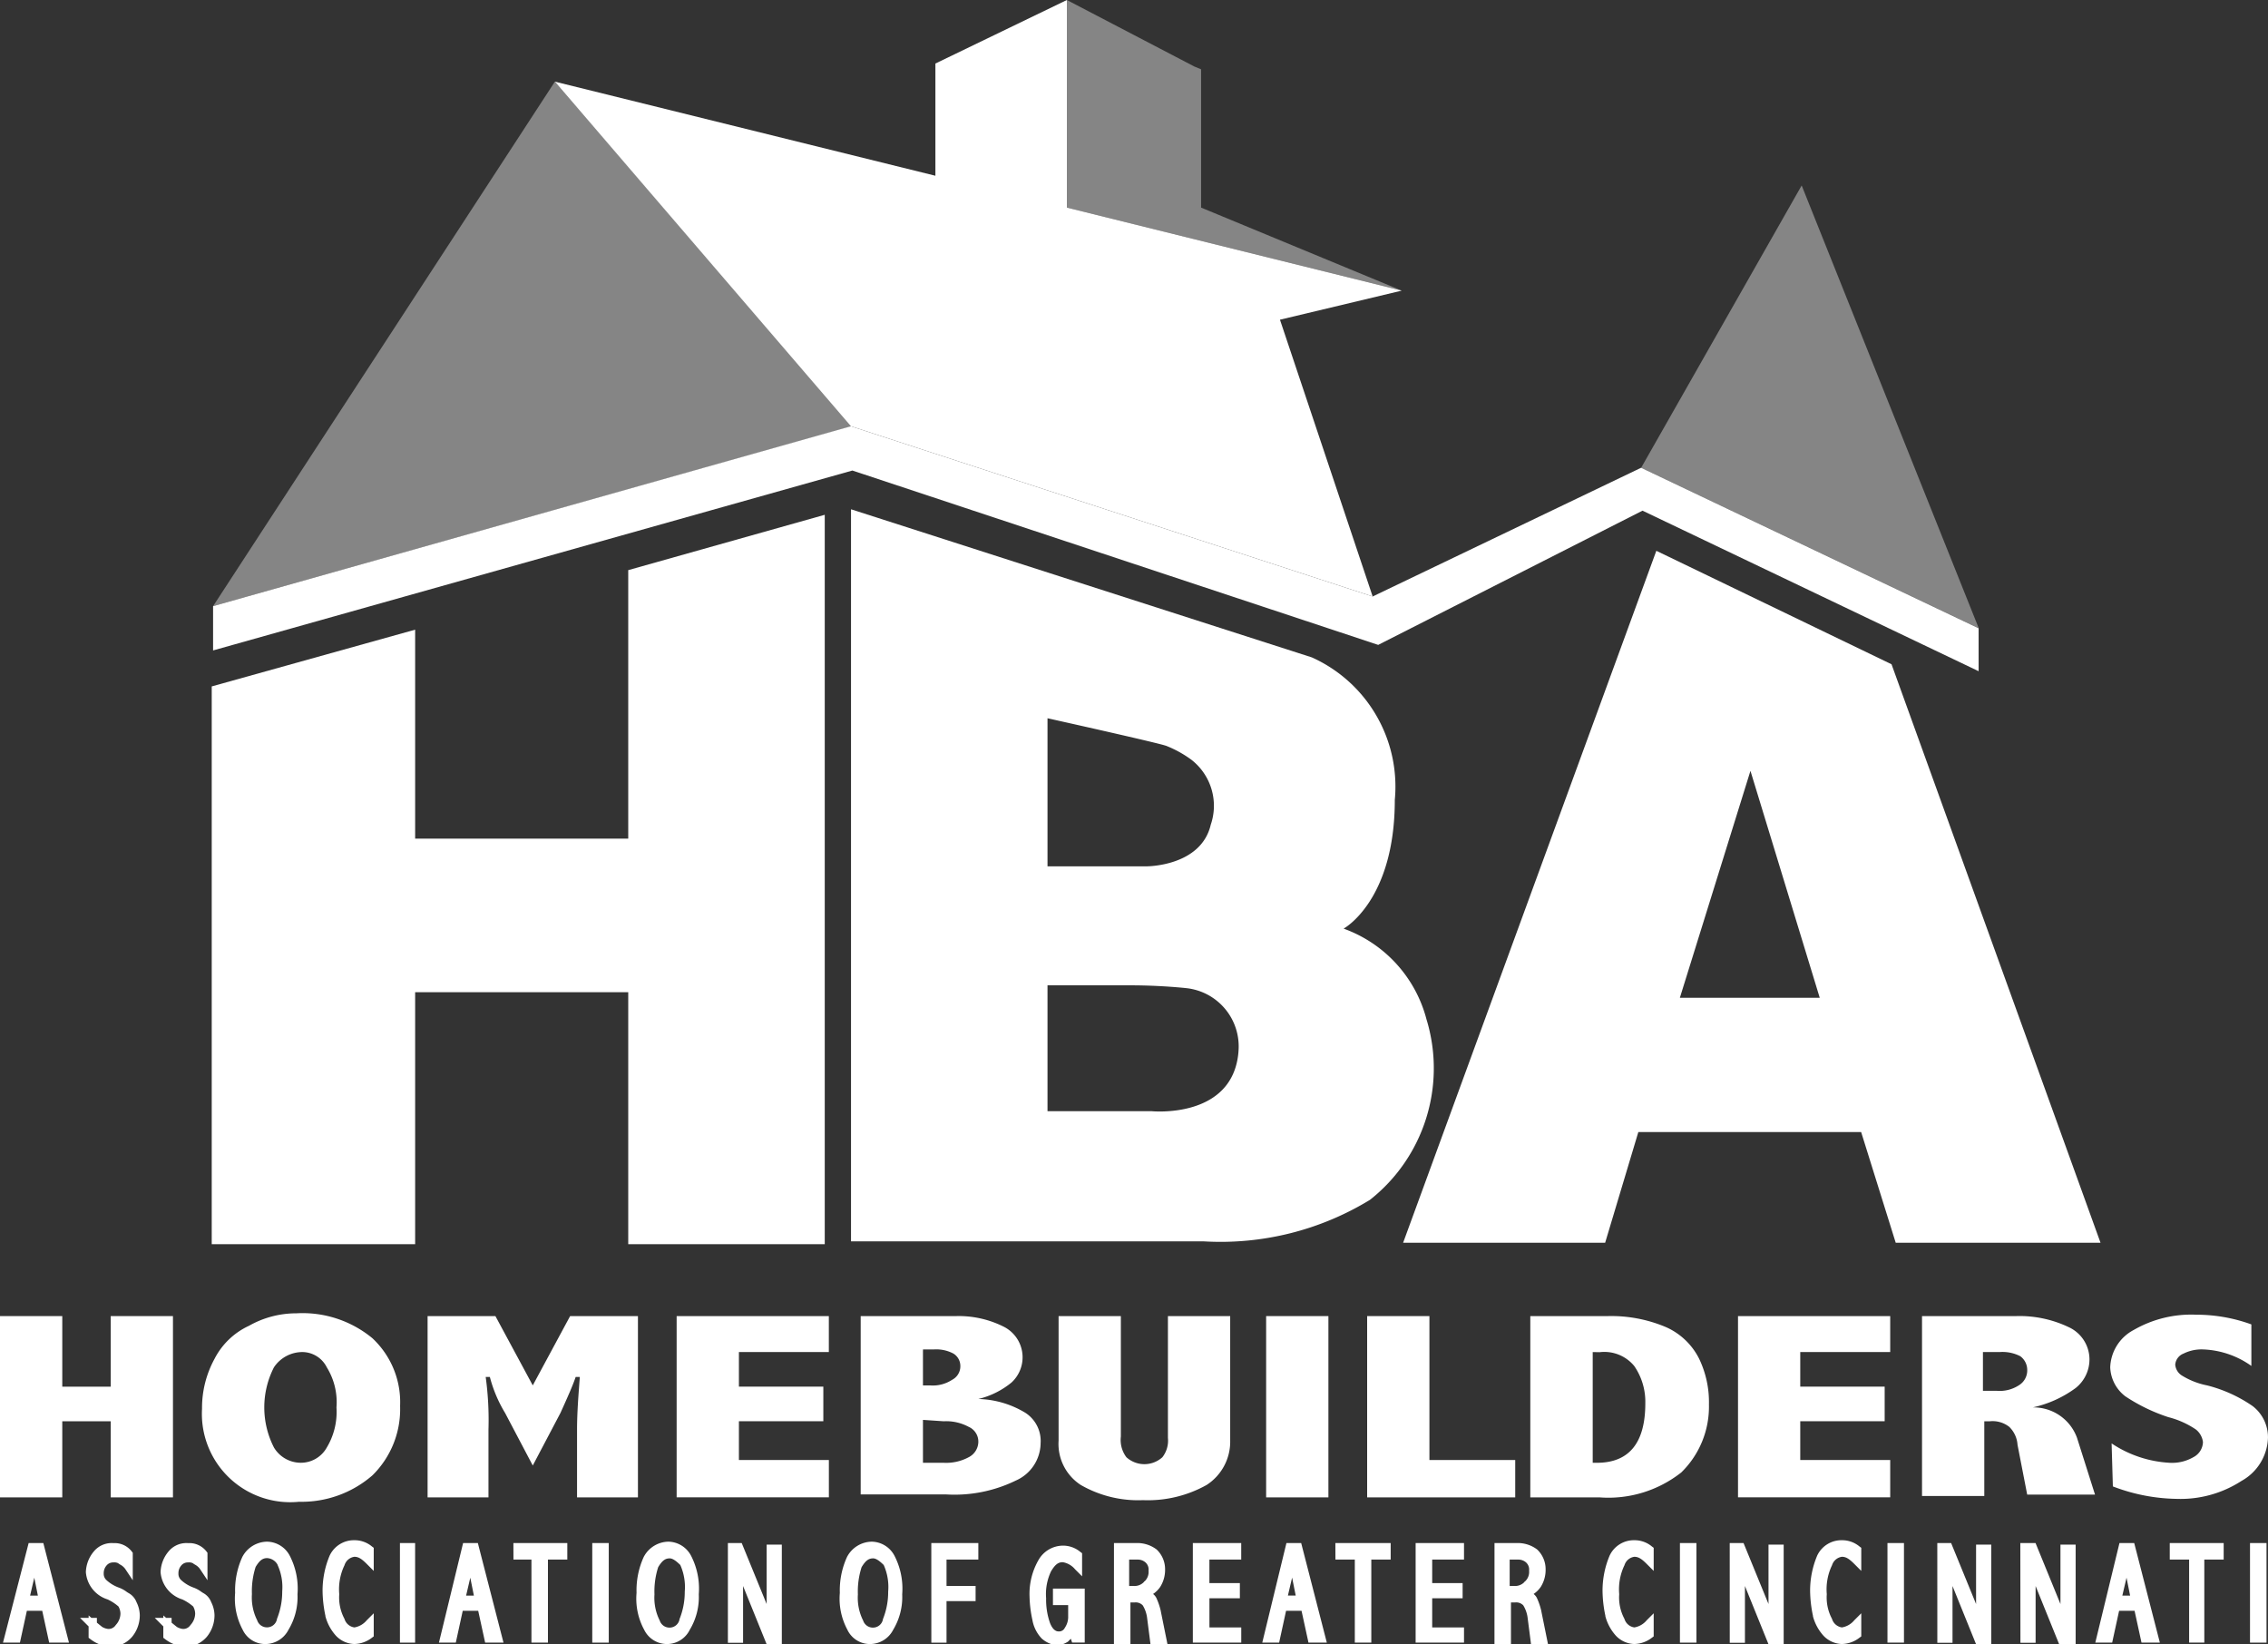 <svg xmlns="http://www.w3.org/2000/svg" xmlns:xlink="http://www.w3.org/1999/xlink" width="68.726" height="49.825" viewBox="0 0 68.726 49.825"><rect x="0" y="0" width="68.726" height="49.825" fill="#333333" stroke="none"/><defs><clipPath id="a"><rect width="68.726" height="49.825" fill="none"></rect></clipPath><clipPath id="c"><rect width="19.372" height="15.892" fill="none"></rect></clipPath><clipPath id="d"><rect width="10.147" height="8.806" fill="none"></rect></clipPath><clipPath id="e"><rect width="10.231" height="13.418" fill="none"></rect></clipPath></defs><g clip-path="url(#a)"><g clip-path="url(#a)"><path d="M17.661,96.074a1.038,1.038,0,0,0-.881.461,2.666,2.666,0,0,0,0,2.432.95.95,0,0,0,.8.461.9.9,0,0,0,.8-.461,2.092,2.092,0,0,0,.294-1.216,2.008,2.008,0,0,0-.294-1.216.835.835,0,0,0-.713-.461m-.21-1.174a3.322,3.322,0,0,1,2.306.755,2.652,2.652,0,0,1,.839,2.055,2.81,2.81,0,0,1-.839,2.1,3.269,3.269,0,0,1-2.222.8A2.677,2.677,0,0,1,14.6,97.793a3.1,3.1,0,0,1,.377-1.51,2.216,2.216,0,0,1,1.048-1.006,2.9,2.9,0,0,1,1.426-.377" transform="translate(-8.478 -55.107)" fill="#fff" fill-rule="evenodd"></path><path d="M30.9,95.1h2.055l1.132,2.1,1.132-2.1h2.055v5.493H35.429V98.538c0-.5.042-1.048.084-1.593h-.126c-.084.252-.252.629-.461,1.09l-.839,1.593-.839-1.593a4.088,4.088,0,0,1-.461-1.09h-.126a9.63,9.63,0,0,1,.084,1.593v2.055H30.9V95.1" transform="translate(-17.943 -55.223)" fill="#fff" fill-rule="evenodd"></path><path d="M48.9,95.1h4.612v1.09H50.787v1.048h2.558v1.048H50.787v1.174h2.726v1.132H48.9Z" transform="translate(-28.396 -55.223)" fill="#fff" fill-rule="evenodd"></path><path d="M64.087,98.245v1.3h.629a1.436,1.436,0,0,0,.755-.168.532.532,0,0,0,.294-.461.489.489,0,0,0-.294-.461,1.436,1.436,0,0,0-.755-.168Zm0-2.1V97.2h.21a1.064,1.064,0,0,0,.671-.168.461.461,0,0,0,.252-.419.44.44,0,0,0-.21-.377,1.111,1.111,0,0,0-.587-.126h-.335v.042M62.2,95.1h2.893a3.038,3.038,0,0,1,1.468.335,1.038,1.038,0,0,1,.21,1.677,2.508,2.508,0,0,1-1.006.5,2.875,2.875,0,0,1,1.426.419,1.016,1.016,0,0,1,.461.922,1.251,1.251,0,0,1-.755,1.132,4.23,4.23,0,0,1-2.1.419H62.2V95.1" transform="translate(-36.119 -55.223)" fill="#fff" fill-rule="evenodd"></path><path d="M76.5,95.1h1.887v3.648a.87.87,0,0,0,.168.629.813.813,0,0,0,1.09,0,.82.82,0,0,0,.168-.587V95.1H81.7v3.774a1.563,1.563,0,0,1-.713,1.342,3.642,3.642,0,0,1-1.929.461,3.484,3.484,0,0,1-1.887-.461,1.481,1.481,0,0,1-.671-1.342Z" transform="translate(-44.422 -55.223)" fill="#fff" fill-rule="evenodd"></path><rect width="1.887" height="5.493" transform="translate(38.367 39.877)" fill="#fff"></rect><path d="M98.8,95.1h1.887v4.361h2.6v1.132H98.8Z" transform="translate(-57.372 -55.223)" fill="#fff" fill-rule="evenodd"></path><path d="M112.487,96.19v3.355h.126c.964,0,1.468-.587,1.468-1.8a1.908,1.908,0,0,0-.335-1.132,1.174,1.174,0,0,0-1.048-.419ZM110.6,95.1h2.348a4.25,4.25,0,0,1,1.761.335,2.05,2.05,0,0,1,1.006.964,3.038,3.038,0,0,1,.294,1.384,2.781,2.781,0,0,1-.839,2.055,3.564,3.564,0,0,1-2.474.755h-2.1V95.1" transform="translate(-64.224 -55.223)" fill="#fff" fill-rule="evenodd"></path><path d="M125.6,95.1h4.612v1.09h-2.726v1.048h2.558v1.048h-2.558v1.174h2.726v1.132H125.6Z" transform="translate(-72.934 -55.223)" fill="#fff" fill-rule="evenodd"></path><path d="M140.687,96.19v1.174h.419a1.064,1.064,0,0,0,.671-.168.526.526,0,0,0,.252-.461.516.516,0,0,0-.21-.419,1.178,1.178,0,0,0-.629-.126ZM138.8,95.1h2.893a3.458,3.458,0,0,1,1.593.335,1.078,1.078,0,0,1,.629.964,1.108,1.108,0,0,1-.419.881,3.424,3.424,0,0,1-1.3.587,1.4,1.4,0,0,1,1.342.922l.545,1.719h-2.055L141.735,99a.832.832,0,0,0-.252-.545.82.82,0,0,0-.587-.168h-.168v2.264h-1.887V95.1Z" transform="translate(-80.599 -55.223)" fill="#fff" fill-rule="evenodd"></path><path d="M152.542,98.9a3.506,3.506,0,0,0,1.761.587,1.285,1.285,0,0,0,.713-.168.532.532,0,0,0,.294-.461.58.58,0,0,0-.21-.377,2.655,2.655,0,0,0-.839-.377,5.36,5.36,0,0,1-1.3-.629,1.156,1.156,0,0,1-.461-.881,1.33,1.33,0,0,1,.713-1.132A3.484,3.484,0,0,1,155.1,95a4.881,4.881,0,0,1,1.677.294v1.258a2.686,2.686,0,0,0-1.468-.5,1.218,1.218,0,0,0-.587.126.393.393,0,0,0-.252.335.428.428,0,0,0,.21.335,2.3,2.3,0,0,0,.755.294,4.263,4.263,0,0,1,1.384.629,1.193,1.193,0,0,1,.461.964,1.55,1.55,0,0,1-.8,1.3,3.4,3.4,0,0,1-1.971.545,5.608,5.608,0,0,1-1.929-.377Z" transform="translate(-88.555 -55.165)" fill="#fff" fill-rule="evenodd"></path><path d="M1.4,112.135,1.1,113.393h.545Zm-.084-.335h.252l.713,2.767H1.942l-.21-.964H1.061l-.21.964H.6Z" transform="translate(-0.348 -64.921)" fill="#fff" fill-rule="evenodd"></path><path d="M1.216,111.675h.445l.777,3.017h-.6l-.21-.964H1.162l-.21.964H.439Zm.9,2.767-.583-2.265.26,1.3h.04l.21.964Zm-.62-1.174-.109-.543-.127.543Z" transform="translate(-0.348 -64.921)" fill="#fff"></path><path d="M6.5,114.064c.126.126.252.21.294.252a.6.6,0,0,0,.252.084.381.381,0,0,0,.335-.168.641.641,0,0,0,.168-.419.606.606,0,0,0-.084-.294,1.463,1.463,0,0,0-.377-.252.827.827,0,0,1-.587-.713.883.883,0,0,1,.21-.545.564.564,0,0,1,.5-.21.534.534,0,0,1,.461.21v.377a.922.922,0,0,0-.252-.21.45.45,0,0,0-.5.084.476.476,0,0,0-.126.335.381.381,0,0,0,.126.294,1.211,1.211,0,0,0,.419.252,1.823,1.823,0,0,1,.294.168.419.419,0,0,1,.168.21.79.79,0,0,1,.084.335.909.909,0,0,1-.21.587.738.738,0,0,1-.545.252.987.987,0,0,1-.545-.21v-.419Z" transform="translate(-3.774 -64.921)" fill="#fff" fill-rule="evenodd"></path><path d="M7.129,114.818a1.114,1.114,0,0,1-.62-.235l-.05-.038V114.2l-.047-.046-.213-.213h.261v-.073l.083.073h.167v.146l.086.07c.029.023.052.041.07.057a.464.464,0,0,0,.18.063.256.256,0,0,0,.231-.112l.016-.019a.518.518,0,0,0,.131-.331.453.453,0,0,0-.061-.219,1.412,1.412,0,0,0-.328-.213.942.942,0,0,1-.659-.826,1.017,1.017,0,0,1,.235-.62.7.7,0,0,1,.6-.26.654.654,0,0,1,.561.26l.025.033v.832l-.229-.344a.444.444,0,0,0-.151-.13.606.606,0,0,1-.066-.044.264.264,0,0,0-.14-.022.257.257,0,0,0-.205.089.354.354,0,0,0-.089.247.257.257,0,0,0,.089.205,1.111,1.111,0,0,0,.374.223.908.908,0,0,1,.225.122.766.766,0,0,0,.081.051.531.531,0,0,1,.224.266.921.921,0,0,1,.1.391,1.029,1.029,0,0,1-.235.662l-.012.013A.862.862,0,0,1,7.129,114.818Zm-.42-.4a.833.833,0,0,0,.42.149.608.608,0,0,0,.45-.209.784.784,0,0,0,.179-.5.675.675,0,0,0-.071-.28.329.329,0,0,0-.112-.154.951.951,0,0,1-.111-.069l-.011-.007a1.016,1.016,0,0,1,.1.086l.014.014.009.018a.722.722,0,0,1,.1.349.765.765,0,0,1-.2.5.5.5,0,0,1-.433.213.7.7,0,0,1-.307-.1l-.018-.009-.011-.011Zm.5-2.494a.441.441,0,0,0-.4.16.757.757,0,0,0-.185.47.5.5,0,0,0,.121.321.5.5,0,0,1-.078-.279.6.6,0,0,1,.162-.424.505.505,0,0,1,.382-.162.5.5,0,0,1,.266.055l.018.009.014.014.038.024v-.059A.417.417,0,0,0,7.213,111.925Z" transform="translate(-3.774 -64.921)" fill="#fff"></path><path d="M11.9,114.064c.126.126.252.21.294.252a.6.6,0,0,0,.252.084.381.381,0,0,0,.335-.168.641.641,0,0,0,.168-.419.606.606,0,0,0-.084-.294,1.463,1.463,0,0,0-.377-.252.827.827,0,0,1-.587-.713.883.883,0,0,1,.21-.545.564.564,0,0,1,.5-.21.534.534,0,0,1,.461.21v.377a.922.922,0,0,0-.252-.21.45.45,0,0,0-.5.084.476.476,0,0,0-.126.335.381.381,0,0,0,.126.294,1.211,1.211,0,0,0,.419.252,1.823,1.823,0,0,1,.294.168.419.419,0,0,1,.168.21.79.79,0,0,1,.084.335.909.909,0,0,1-.21.587.738.738,0,0,1-.545.252.987.987,0,0,1-.545-.21v-.419H11.9" transform="translate(-6.91 -64.921)" fill="#fff" fill-rule="evenodd"></path><path d="M12.529,114.818a1.114,1.114,0,0,1-.62-.235l-.05-.038V114.2l-.047-.046-.213-.213h.261v-.073l.083.073h.167v.146l.086.07c.029.023.052.041.07.057a.464.464,0,0,0,.18.063.256.256,0,0,0,.231-.112l.016-.019a.518.518,0,0,0,.131-.331.453.453,0,0,0-.061-.219,1.412,1.412,0,0,0-.328-.213.942.942,0,0,1-.659-.826,1.017,1.017,0,0,1,.235-.62.7.7,0,0,1,.6-.26.654.654,0,0,1,.561.26l.025.033v.832l-.229-.344a.444.444,0,0,0-.151-.13.606.606,0,0,1-.066-.044.264.264,0,0,0-.14-.022.257.257,0,0,0-.205.089.354.354,0,0,0-.089.247.257.257,0,0,0,.089.205,1.111,1.111,0,0,0,.374.223.908.908,0,0,1,.225.122.766.766,0,0,0,.081.051.531.531,0,0,1,.224.266.921.921,0,0,1,.1.391,1.029,1.029,0,0,1-.235.662l-.012.013A.862.862,0,0,1,12.529,114.818Zm-.42-.4a.833.833,0,0,0,.42.149.608.608,0,0,0,.45-.209.784.784,0,0,0,.179-.5.675.675,0,0,0-.071-.28.329.329,0,0,0-.112-.154.951.951,0,0,1-.111-.069l-.011-.007a1.015,1.015,0,0,1,.1.086l.014.014.009.018a.722.722,0,0,1,.1.349.765.765,0,0,1-.2.5.5.5,0,0,1-.433.213.7.7,0,0,1-.307-.1l-.018-.009-.011-.011Zm.5-2.494a.441.441,0,0,0-.4.16.757.757,0,0,0-.185.47.5.5,0,0,0,.121.321.5.5,0,0,1-.078-.279.6.6,0,0,1,.162-.424.505.505,0,0,1,.382-.162.5.5,0,0,1,.266.055l.018.009.014.014.038.024v-.059A.417.417,0,0,0,12.613,111.925Z" transform="translate(-6.91 -64.921)" fill="#fff"></path><path d="M18.139,111.952c-.21,0-.335.126-.461.335a2.45,2.45,0,0,0-.126.881,1.663,1.663,0,0,0,.168.839.437.437,0,0,0,.419.294.428.428,0,0,0,.419-.335,2.34,2.34,0,0,0,.168-.881,1.734,1.734,0,0,0-.168-.881.51.51,0,0,0-.419-.252m0-.252a.677.677,0,0,1,.587.377,2.022,2.022,0,0,1,.21,1.09,1.788,1.788,0,0,1-.252,1.006.677.677,0,0,1-.587.377.632.632,0,0,1-.587-.377,1.865,1.865,0,0,1-.21-1.048,2.311,2.311,0,0,1,.21-1.048.739.739,0,0,1,.629-.377" transform="translate(-10.046 -64.863)" fill="#fff" fill-rule="evenodd"></path><path d="M18.139,111.575a.792.792,0,0,1,.691.433,2.172,2.172,0,0,1,.231,1.16,1.917,1.917,0,0,1-.273,1.076.792.792,0,0,1-.691.433.755.755,0,0,1-.7-.439,1.988,1.988,0,0,1-.226-1.111,2.433,2.433,0,0,1,.223-1.1l.008-.013A.86.86,0,0,1,18.139,111.575Zm.118.263a.5.5,0,0,0-.118-.013.614.614,0,0,0-.521.315l-.012.025a.624.624,0,0,1,.533-.339A.583.583,0,0,1,18.257,111.838Zm.2.435a.387.387,0,0,0-.315-.2c-.138,0-.23.07-.349.266a2.376,2.376,0,0,0-.113.825,1.535,1.535,0,0,0,.15.774l.009.018a.31.31,0,0,0,.3.215.306.306,0,0,0,.3-.25l0-.007a2.205,2.205,0,0,0,.159-.834A1.616,1.616,0,0,0,18.454,112.273Zm-.847,1.789a1.754,1.754,0,0,1-.181-.894c0-.139.005-.267.016-.384a3.112,3.112,0,0,0-.018.342,1.773,1.773,0,0,0,.189.979l.008.013a.51.51,0,0,0,.475.308l.043,0A.562.562,0,0,1,17.607,114.062Z" transform="translate(-10.046 -64.863)" fill="#fff"></path><path d="M24.9,114.326a.781.781,0,0,1-.461.168.673.673,0,0,1-.461-.21,1.326,1.326,0,0,1-.294-.545,3.693,3.693,0,0,1-.084-.713,2.589,2.589,0,0,1,.21-1.048.715.715,0,0,1,1.09-.21v.335a.645.645,0,0,0-.461-.252.482.482,0,0,0-.419.335,1.809,1.809,0,0,0-.168.922,1.5,1.5,0,0,0,.168.8.482.482,0,0,0,.419.335.729.729,0,0,0,.461-.252v.335" transform="translate(-13.704 -64.805)" fill="#fff" fill-rule="evenodd"></path><path d="M24.439,114.618a.8.8,0,0,1-.55-.246,1.422,1.422,0,0,1-.324-.594l0-.015a3.814,3.814,0,0,1-.086-.737,2.731,2.731,0,0,1,.22-1.1l.011-.02a.811.811,0,0,1,.733-.433.82.82,0,0,1,.536.193l.05.037v.7l-.213-.213c-.161-.161-.255-.215-.373-.215a.366.366,0,0,0-.3.257l-.009.018a1.686,1.686,0,0,0-.15.858,1.373,1.373,0,0,0,.15.732l.009.018a.366.366,0,0,0,.3.257.618.618,0,0,0,.373-.215l.213-.213v.7l-.05.037A.9.9,0,0,1,24.439,114.618Zm-.683-2.008a2.694,2.694,0,0,0-.031.415q0,.042,0,.084h0A3.622,3.622,0,0,1,23.756,112.611Zm.164-.573a2.451,2.451,0,0,0-.116.34,1.063,1.063,0,0,1,.1-.246.6.6,0,0,1,.532-.4.585.585,0,0,1,.336.106h0a.547.547,0,0,0-.336-.107A.564.564,0,0,0,23.92,112.037Z" transform="translate(-13.704 -64.805)" fill="#fff"></path><rect width="0.21" height="2.767" transform="translate(12.244 46.879)" fill="#fff"></rect><path d="M-.125-.125h.46V2.892h-.46Z" transform="translate(12.244 46.879)" fill="#fff"></path><path d="M32.9,112.135l-.294,1.258h.545Zm-.126-.335h.252l.713,2.767h-.294l-.21-.964h-.671l-.21.964H32.1Z" transform="translate(-18.64 -64.921)" fill="#fff" fill-rule="evenodd"></path><path d="M32.673,111.675h.447l.777,3.017h-.556l-.21-.964h-.469l-.21.964h-.511ZM33,113.268l-.109-.543-.127.543Zm.33.21-.147-.572.114.572Zm.248.964-.2-.784.17.784Z" transform="translate(-18.64 -64.921)" fill="#fff"></path><path d="M37.4,111.8h1.384v.252H38.2v2.516h-.252v-2.516H37.4Z" transform="translate(-21.718 -64.921)" fill="#fff" fill-rule="evenodd"></path><path d="M37.275,111.675h1.634v.5h-.587v2.516h-.5v-2.516h-.545Zm1.384.25-1.134,0h.545l0,2.516v-2.516Z" transform="translate(-21.718 -64.921)" fill="#fff"></path><rect width="0.252" height="2.767" transform="translate(18.072 46.879)" fill="#fff"></rect><path d="M-.125-.125h.5V2.892h-.5Zm.252.25h0l0,2.517Z" transform="translate(18.072 46.879)" fill="#fff"></path><path d="M47.181,111.952c-.21,0-.335.126-.461.335a2.45,2.45,0,0,0-.126.881,1.663,1.663,0,0,0,.168.839.437.437,0,0,0,.419.294.428.428,0,0,0,.419-.335,2.34,2.34,0,0,0,.168-.881,1.734,1.734,0,0,0-.168-.881c-.168-.168-.294-.252-.419-.252m-.042-.252a.677.677,0,0,1,.587.377,2.022,2.022,0,0,1,.21,1.09,1.788,1.788,0,0,1-.252,1.006.645.645,0,0,1-1.174,0,1.865,1.865,0,0,1-.21-1.048,2.311,2.311,0,0,1,.21-1.048.739.739,0,0,1,.629-.377" transform="translate(-26.886 -64.863)" fill="#fff" fill-rule="evenodd"></path><path d="M47.139,111.575a.792.792,0,0,1,.691.433,2.172,2.172,0,0,1,.231,1.16,1.917,1.917,0,0,1-.273,1.076.768.768,0,0,1-1.382,0,1.974,1.974,0,0,1-.231-1.118,2.433,2.433,0,0,1,.223-1.1l.008-.013A.86.86,0,0,1,47.139,111.575Zm.043.252-.043,0a.614.614,0,0,0-.521.315,2.233,2.233,0,0,0-.193.985,1.773,1.773,0,0,0,.189.979c.154.232.29.322.483.322l.052,0a.563.563,0,0,1-.5-.362,1.754,1.754,0,0,1-.181-.894,2.543,2.543,0,0,1,.135-.927l.009-.018A.664.664,0,0,1,47.182,111.827Zm.318.454c-.143-.141-.242-.2-.32-.2-.138,0-.23.07-.349.266a2.376,2.376,0,0,0-.113.825,1.535,1.535,0,0,0,.15.774l.009.018a.31.31,0,0,0,.3.215.306.306,0,0,0,.3-.25l0-.007a2.205,2.205,0,0,0,.159-.834A1.639,1.639,0,0,0,47.5,112.28Z" transform="translate(-26.886 -64.863)" fill="#fff"></path><path d="M53.11,111.8l.755,1.845.21.5v-2.306h.21v2.767h-.252l-.713-1.761a1.135,1.135,0,0,0-.126-.335l-.084-.252v2.306H52.9V111.8Z" transform="translate(-30.718 -64.921)" fill="#fff" fill-rule="evenodd"></path><path d="M52.775,111.675h.419l.755,1.847v-1.8h.46v3.017h-.461l-.713-1.762v1.72h-.46Z" transform="translate(-30.718 -64.921)" fill="#fff"></path><path d="M61.881,111.952c-.21,0-.335.126-.461.335a2.45,2.45,0,0,0-.126.881,1.663,1.663,0,0,0,.168.839.437.437,0,0,0,.419.294.428.428,0,0,0,.419-.335,2.34,2.34,0,0,0,.168-.881,1.734,1.734,0,0,0-.168-.881c-.168-.168-.294-.252-.419-.252m-.042-.252a.677.677,0,0,1,.587.377,2.022,2.022,0,0,1,.21,1.09,1.788,1.788,0,0,1-.252,1.006.677.677,0,0,1-.587.377.632.632,0,0,1-.587-.377,1.865,1.865,0,0,1-.21-1.048,2.311,2.311,0,0,1,.21-1.048.739.739,0,0,1,.629-.377" transform="translate(-35.422 -64.863)" fill="#fff" fill-rule="evenodd"></path><path d="M61.839,111.575a.792.792,0,0,1,.691.433,2.172,2.172,0,0,1,.231,1.16,1.917,1.917,0,0,1-.273,1.076.792.792,0,0,1-.691.433.755.755,0,0,1-.7-.439,1.988,1.988,0,0,1-.226-1.111,2.433,2.433,0,0,1,.223-1.1l.008-.013A.86.86,0,0,1,61.839,111.575Zm.043.252-.043,0a.614.614,0,0,0-.521.315,2.232,2.232,0,0,0-.193.985,1.773,1.773,0,0,0,.189.979l.008.013a.51.51,0,0,0,.475.308l.052,0a.564.564,0,0,1-.5-.362,1.755,1.755,0,0,1-.18-.894,2.543,2.543,0,0,1,.135-.927l.009-.018A.662.662,0,0,1,61.882,111.827Zm.318.454c-.143-.141-.242-.2-.32-.2-.138,0-.23.07-.349.266a2.377,2.377,0,0,0-.113.825,1.535,1.535,0,0,0,.15.774l.009.018a.31.31,0,0,0,.3.215.306.306,0,0,0,.3-.25l0-.007a2.205,2.205,0,0,0,.159-.834A1.639,1.639,0,0,0,62.2,112.28Z" transform="translate(-35.422 -64.863)" fill="#fff"></path><path d="M67.6,111.8h1.174v.252H67.81V113.1h.881v.21H67.81v1.258H67.6Z" transform="translate(-39.254 -64.921)" fill="#fff" fill-rule="evenodd"></path><path d="M67.475,111.675H68.9v.5h-.964v.8h.881v.46h-.881v1.258h-.46Zm1.174.25-.924,0Z" transform="translate(-39.254 -64.921)" fill="#fff"></path><path d="M75.874,114.432a1.112,1.112,0,0,1-.21.252.6.6,0,0,1-.252.084.753.753,0,0,1-.377-.168.956.956,0,0,1-.252-.5,3.67,3.67,0,0,1-.084-.671,1.94,1.94,0,0,1,.252-1.048.739.739,0,0,1,.629-.377.7.7,0,0,1,.461.168v.335a.729.729,0,0,0-.461-.252c-.21,0-.335.126-.461.335a1.734,1.734,0,0,0-.168.881,2.27,2.27,0,0,0,.126.8c.084.21.21.335.377.335a.317.317,0,0,0,.294-.168.708.708,0,0,0,.126-.419v-.461h-.461V113.3h.713v1.384h-.168Z" transform="translate(-43.377 -65.037)" fill="#fff" fill-rule="evenodd"></path><path d="M75.413,114.892a.843.843,0,0,1-.447-.189l-.019-.016a1.083,1.083,0,0,1-.286-.567,3.637,3.637,0,0,1-.086-.7,2.06,2.06,0,0,1,.273-1.118.86.86,0,0,1,.733-.433.82.82,0,0,1,.536.193l.05.037v.7l-.213-.213a.618.618,0,0,0-.373-.215c-.14,0-.232.072-.354.275a1.6,1.6,0,0,0-.15.816,2.144,2.144,0,0,0,.117.75c.068.17.156.257.261.257a.194.194,0,0,0,.19-.112.581.581,0,0,0,.1-.35v-.336h-.461v-.5h.963v1.634h-.383l-.038-.115-.077.078-.014.014-.018.009A.7.7,0,0,1,75.413,114.892Zm.545-.6.043.128v-.992l-.463,0H76v.586A.871.871,0,0,1,75.958,114.288Zm-.377-2.163a.617.617,0,0,0-.525.322.985.985,0,0,0-.064.113l.021-.037a.663.663,0,0,1,.568-.4.639.639,0,0,1,.336.114v-.008A.547.547,0,0,0,75.581,112.125Z" transform="translate(-43.377 -65.037)" fill="#fff"></path><path d="M80.952,112.052V113.1H81.2a.573.573,0,0,0,.587-.587.413.413,0,0,0-.126-.335.476.476,0,0,0-.335-.126h-.377M80.7,111.8h.587a.843.843,0,0,1,.545.168.694.694,0,0,1,.21.5.845.845,0,0,1-.126.461.913.913,0,0,1-.377.294.385.385,0,0,1,.252.168,1.95,1.95,0,0,1,.126.377l.168.839h-.252l-.084-.671a.966.966,0,0,0-.168-.461.413.413,0,0,0-.335-.126h-.252v1.258h-.252V111.8Z" transform="translate(-46.861 -64.921)" fill="#fff" fill-rule="evenodd"></path><path d="M80.617,111.675h.67a.97.97,0,0,1,.62.193l.013.012a.821.821,0,0,1,.246.592.965.965,0,0,1-.147.531.813.813,0,0,1-.217.215.356.356,0,0,1,.1.121,2.045,2.045,0,0,1,.135.4v.006l.2.988h-.514l-.1-.776a.957.957,0,0,0-.133-.393.291.291,0,0,0-.247-.089h-.127v1.258h-.5Zm1.133.387a.718.718,0,0,0-.463-.137l-.42,0h.462a.6.6,0,0,1,.424.162.535.535,0,0,1,.162.424s0,.008,0,.012q0-.027,0-.054A.567.567,0,0,0,81.75,112.062Zm-.547.912a.391.391,0,0,0,.315-.112l.014-.021.021-.014a.391.391,0,0,0,.112-.315.291.291,0,0,0-.089-.247.354.354,0,0,0-.247-.089h-.252v.8Zm.054.252.007,0-.061,0h-.336l0,1.26v-1.258h.389Z" transform="translate(-46.861 -64.921)" fill="#fff"></path><path d="M86.5,111.8h1.216v.252h-.964v.964h.922v.21h-.922v1.132h.964v.21H86.5Z" transform="translate(-50.229 -64.921)" fill="#fff" fill-rule="evenodd"></path><path d="M86.375,111.675h1.466v.5h-.964v.714H87.8v.46h-.922v.882h.964v.46H86.375Zm1.216.25h-.966l0,2.517v-2.516Z" transform="translate(-50.229 -64.921)" fill="#fff"></path><path d="M92.355,112.135l-.294,1.258h.545Zm-.084-.335h.252l.713,2.767h-.294l-.21-.964h-.671l-.21.964H91.6Z" transform="translate(-53.191 -64.921)" fill="#fff" fill-rule="evenodd"></path><path d="M92.173,111.675h.447l.777,3.017h-.556l-.21-.964h-.469l-.21.964h-.511Zm.653,1.8-.335-1.3.26,1.3Zm-.372-.21-.109-.543-.127.543Zm.62,1.174-.2-.784.17.784Z" transform="translate(-53.191 -64.921)" fill="#fff"></path><path d="M96.8,111.8h1.426v.252h-.587v2.516h-.252v-2.516H96.8Z" transform="translate(-56.21 -64.921)" fill="#fff" fill-rule="evenodd"></path><path d="M96.675,111.675h1.676v.5h-.587v2.516h-.5v-2.516h-.587Zm1.426.25-1.176,0h.587l0,2.516v-2.516Z" transform="translate(-56.21 -64.921)" fill="#fff"></path><path d="M102.6,111.8h1.216v.252h-.964v.964h.922v.21h-.922v1.132h.964v.21H102.6Z" transform="translate(-59.578 -64.921)" fill="#fff" fill-rule="evenodd"></path><path d="M102.475,111.675h1.466v.5h-.964v.714h.922v.46h-.922v.882h.964v.46h-1.466Zm1.216.25h-.966l0,2.517v-2.516Z" transform="translate(-59.578 -64.921)" fill="#fff"></path><path d="M108.452,112.052V113.1h.252a.573.573,0,0,0,.587-.587.413.413,0,0,0-.126-.335.476.476,0,0,0-.335-.126h-.377m-.252-.252h.587a.843.843,0,0,1,.545.168.694.694,0,0,1,.21.5.845.845,0,0,1-.126.461.913.913,0,0,1-.377.294.385.385,0,0,1,.252.168,1.95,1.95,0,0,1,.126.377l.168.839h-.252l-.084-.671a.966.966,0,0,0-.168-.461.413.413,0,0,0-.335-.126h-.252v1.258h-.252V111.8Z" transform="translate(-62.83 -64.921)" fill="#fff" fill-rule="evenodd"></path><path d="M108.117,111.675h.67a.97.97,0,0,1,.62.193l.013.012a.821.821,0,0,1,.246.592.965.965,0,0,1-.147.531.813.813,0,0,1-.217.215.356.356,0,0,1,.1.121,2.045,2.045,0,0,1,.135.4v.006l.2.988h-.514l-.1-.776a.957.957,0,0,0-.133-.393.291.291,0,0,0-.247-.089h-.127v1.258h-.5Zm1.133.387a.718.718,0,0,0-.463-.137l-.42,0h.462a.6.6,0,0,1,.424.162.535.535,0,0,1,.162.424s0,.008,0,.012q0-.027,0-.054A.567.567,0,0,0,109.25,112.062Zm-.547.912a.391.391,0,0,0,.315-.112l.014-.021.021-.014a.391.391,0,0,0,.112-.315.291.291,0,0,0-.089-.247.354.354,0,0,0-.247-.089h-.252v.8Zm.054.252.007,0-.061,0h-.336l0,1.26v-1.258h.389Z" transform="translate(-62.83 -64.921)" fill="#fff"></path><path d="M117.4,114.326a.781.781,0,0,1-.461.168.673.673,0,0,1-.461-.21,1.326,1.326,0,0,1-.294-.545,3.693,3.693,0,0,1-.084-.713,2.589,2.589,0,0,1,.21-1.048.715.715,0,0,1,1.09-.21v.335a.645.645,0,0,0-.461-.252.482.482,0,0,0-.419.335,1.809,1.809,0,0,0-.168.922,1.5,1.5,0,0,0,.168.8.482.482,0,0,0,.419.335.729.729,0,0,0,.461-.252v.335" transform="translate(-67.418 -64.805)" fill="#fff" fill-rule="evenodd"></path><path d="M116.939,114.618a.8.8,0,0,1-.55-.246,1.422,1.422,0,0,1-.324-.594l0-.015a3.813,3.813,0,0,1-.086-.737,2.731,2.731,0,0,1,.22-1.1l.011-.02a.811.811,0,0,1,.733-.433.82.82,0,0,1,.536.193l.05.037v.7l-.213-.213c-.161-.161-.255-.215-.373-.215a.366.366,0,0,0-.3.257l-.009.018a1.686,1.686,0,0,0-.15.858,1.373,1.373,0,0,0,.15.732l.009.018a.366.366,0,0,0,.3.257.618.618,0,0,0,.373-.215l.213-.213v.7l-.05.037A.9.9,0,0,1,116.939,114.618Zm-.683-2.007a2.7,2.7,0,0,0-.031.414q0,.042,0,.084h0A3.624,3.624,0,0,1,116.256,112.611Zm.164-.574a2.451,2.451,0,0,0-.116.34,1.063,1.063,0,0,1,.1-.246.6.6,0,0,1,.532-.4.585.585,0,0,1,.336.106h0a.547.547,0,0,0-.336-.107A.564.564,0,0,0,116.42,112.037Z" transform="translate(-67.418 -64.805)" fill="#fff"></path><rect width="0.252" height="2.767" transform="translate(51.031 46.879)" fill="#fff"></rect><path d="M-.125-.125h.5V2.892h-.5Zm.252.25h0l0,2.517Z" transform="translate(51.031 46.879)" fill="#fff"></path><path d="M125.51,111.8l.755,1.845.21.5v-2.306h.21v2.767h-.252l-.713-1.761a1.135,1.135,0,0,0-.126-.335l-.084-.252v2.306h-.21V111.8Z" transform="translate(-72.76 -64.921)" fill="#fff" fill-rule="evenodd"></path><path d="M125.175,111.675h.419l.756,1.847v-1.8h.46v3.017h-.461l-.713-1.762v1.72h-.46Z" transform="translate(-72.76 -64.921)" fill="#fff"></path><path d="M132.4,114.326a.781.781,0,0,1-.461.168.673.673,0,0,1-.461-.21,1.326,1.326,0,0,1-.294-.545,3.693,3.693,0,0,1-.084-.713,2.589,2.589,0,0,1,.21-1.048.715.715,0,0,1,1.09-.21v.335a.645.645,0,0,0-.461-.252.482.482,0,0,0-.419.335,1.809,1.809,0,0,0-.168.922,1.5,1.5,0,0,0,.168.8.482.482,0,0,0,.419.335.729.729,0,0,0,.461-.252Z" transform="translate(-76.128 -64.805)" fill="#fff" fill-rule="evenodd"></path><path d="M131.939,114.618a.8.8,0,0,1-.55-.246,1.422,1.422,0,0,1-.324-.594l0-.015a3.814,3.814,0,0,1-.086-.737,2.732,2.732,0,0,1,.22-1.1l.011-.02a.811.811,0,0,1,.733-.433.82.82,0,0,1,.536.193l.05.037v.7l-.213-.213c-.161-.161-.255-.215-.373-.215a.366.366,0,0,0-.3.257l-.009.018a1.686,1.686,0,0,0-.15.858,1.373,1.373,0,0,0,.15.732l.009.018a.366.366,0,0,0,.3.257.618.618,0,0,0,.373-.215l.213-.213v.7l-.05.037A.9.9,0,0,1,131.939,114.618Zm-.683-2.007a2.694,2.694,0,0,0-.031.414q0,.042,0,.084h0A3.624,3.624,0,0,1,131.256,112.611Zm.164-.574a2.451,2.451,0,0,0-.116.34,1.063,1.063,0,0,1,.1-.246.6.6,0,0,1,.532-.4.585.585,0,0,1,.336.106h0a.547.547,0,0,0-.336-.107A.564.564,0,0,0,131.42,112.037Z" transform="translate(-76.128 -64.805)" fill="#fff"></path><rect width="0.252" height="2.767" transform="translate(57.32 46.879)" fill="#fff"></rect><path d="M-.125-.125h.5V2.892h-.5Zm.252.25h0l0,2.517Z" transform="translate(57.32 46.879)" fill="#fff"></path><path d="M140.51,111.8l.755,1.845.21.5v-2.306h.21v2.767h-.252l-.713-1.761a1.135,1.135,0,0,0-.126-.335l-.084-.252v2.306h-.21V111.8Z" transform="translate(-81.47 -64.921)" fill="#fff" fill-rule="evenodd"></path><path d="M140.175,111.675h.419l.756,1.847v-1.8h.46v3.017h-.461l-.713-1.762v1.72h-.46Z" transform="translate(-81.47 -64.921)" fill="#fff"></path><path d="M146.552,111.8l.755,1.845.21.5v-2.306h.21v2.767h-.294l-.713-1.761a1.135,1.135,0,0,0-.126-.335l-.084-.252v2.306h-.21V111.8Z" transform="translate(-84.954 -64.921)" fill="#fff" fill-rule="evenodd"></path><path d="M146.175,111.675h.461l.755,1.847v-1.8h.46v3.017h-.5l-.713-1.762v1.72h-.46Z" transform="translate(-84.954 -64.921)" fill="#fff"></path><path d="M152.6,112.135l-.294,1.258h.545Zm-.126-.335h.252l.713,2.767h-.294l-.21-.964h-.671l-.21.964H151.8Z" transform="translate(-88.148 -64.921)" fill="#fff" fill-rule="evenodd"></path><path d="M152.373,111.675h.447l.777,3.017h-.556l-.21-.964h-.469l-.21.964h-.511Zm.323,1.593-.109-.543-.127.543Zm.33.21-.147-.572.114.572Zm.248.964-.2-.784.17.784Z" transform="translate(-88.148 -64.921)" fill="#fff"></path><path d="M157.1,111.8h1.384v.252H157.9v2.516h-.21v-2.516H157.1Z" transform="translate(-91.226 -64.921)" fill="#fff" fill-rule="evenodd"></path><path d="M156.975,111.675h1.634v.5h-.587v2.516h-.46v-2.516h-.587Zm1.384.25-1.134,0Z" transform="translate(-91.226 -64.921)" fill="#fff"></path><rect width="0.252" height="2.767" transform="translate(68.306 46.879)" fill="#fff"></rect><path d="M-.125-.125h.5V2.892h-.5Zm.252.25h0l0,2.517Z" transform="translate(68.306 46.879)" fill="#fff"></path><g transform="translate(6.457 2.474)" opacity="0.4"><g clip-path="url(#c)"><path d="M25.757,5.9,15.4,21.792l19.372-5.451Z" transform="translate(-15.4 -5.9)" fill="#fff" fill-rule="evenodd"></path></g></g><path d="M51.631,5.325v-3.4L55.615,0V6.29L65.762,8.806l-3.69.881,2.809,8.386L49.073,12.915,40.1,2.474Z" transform="translate(-23.286)" fill="#fff" fill-rule="evenodd"></path><g transform="translate(32.329)" opacity="0.4"><g clip-path="url(#d)"><path d="M80.958,2.013,77.1,0V6.29L87.247,8.806,81.167,6.29V2.1Z" transform="translate(-77.1)" fill="#fff" fill-rule="evenodd"></path></g></g><g transform="translate(49.731 5.619)" opacity="0.4"><g clip-path="url(#e)"><path d="M118.6,21.954l10.231,4.864L123.464,13.4Z" transform="translate(-118.6 -13.4)" fill="#fff" fill-rule="evenodd"></path></g></g><path d="M15.4,36.251v1.342l19.372-5.451,15.934,5.283,8.009-4.067L68.9,38.222v-1.3L58.673,32.058l-8.135,3.9L34.73,30.8Z" transform="translate(-8.943 -17.885)" fill="#fff" fill-rule="evenodd"></path><path d="M15.3,59.3V42.4l6.164-1.719v6.332h6.457V38.877L33.876,37.2V59.3H27.921V51.666H21.464V59.3Z" transform="translate(-8.884 -21.602)" fill="#fff" fill-rule="evenodd"></path><path d="M73.241,53.237c-.168,2.055-2.642,1.8-2.642,1.8H67.454V51.224H69.97c.923,0,1.677.084,1.677.084a1.776,1.776,0,0,1,1.593,1.929M67.454,43.132s3.4.755,3.606.839a3.4,3.4,0,0,1,.755.419A1.766,1.766,0,0,1,72.4,46.36c-.294,1.258-1.929,1.258-1.929,1.258H67.454V43.132m11.489,9.141a3.994,3.994,0,0,0-2.516-2.767s1.551-.839,1.551-3.9a4.291,4.291,0,0,0-2.516-4.319L61.5,36.8V58.982H72.193a8.68,8.68,0,0,0,5.032-1.258,5.075,5.075,0,0,0,1.719-5.451" transform="translate(-35.712 -21.369)" fill="#fff" fill-rule="evenodd"></path><path d="M109.786,53.344l2.139-6.877,2.1,6.877ZM116.2,43.238,109.073,39.8,101.4,60.766h6.122l1.006-3.355h6.751l1.048,3.355h6.206Z" transform="translate(-58.882 -23.111)" fill="#fff" fill-rule="evenodd"></path><path d="M3.355,95.1v2.139H1.887V95.1H0v5.493H1.887V98.287H3.355v2.306H5.241V95.1Z" transform="translate(0 -55.223)" fill="#fff" fill-rule="evenodd"></path></g></g></svg>